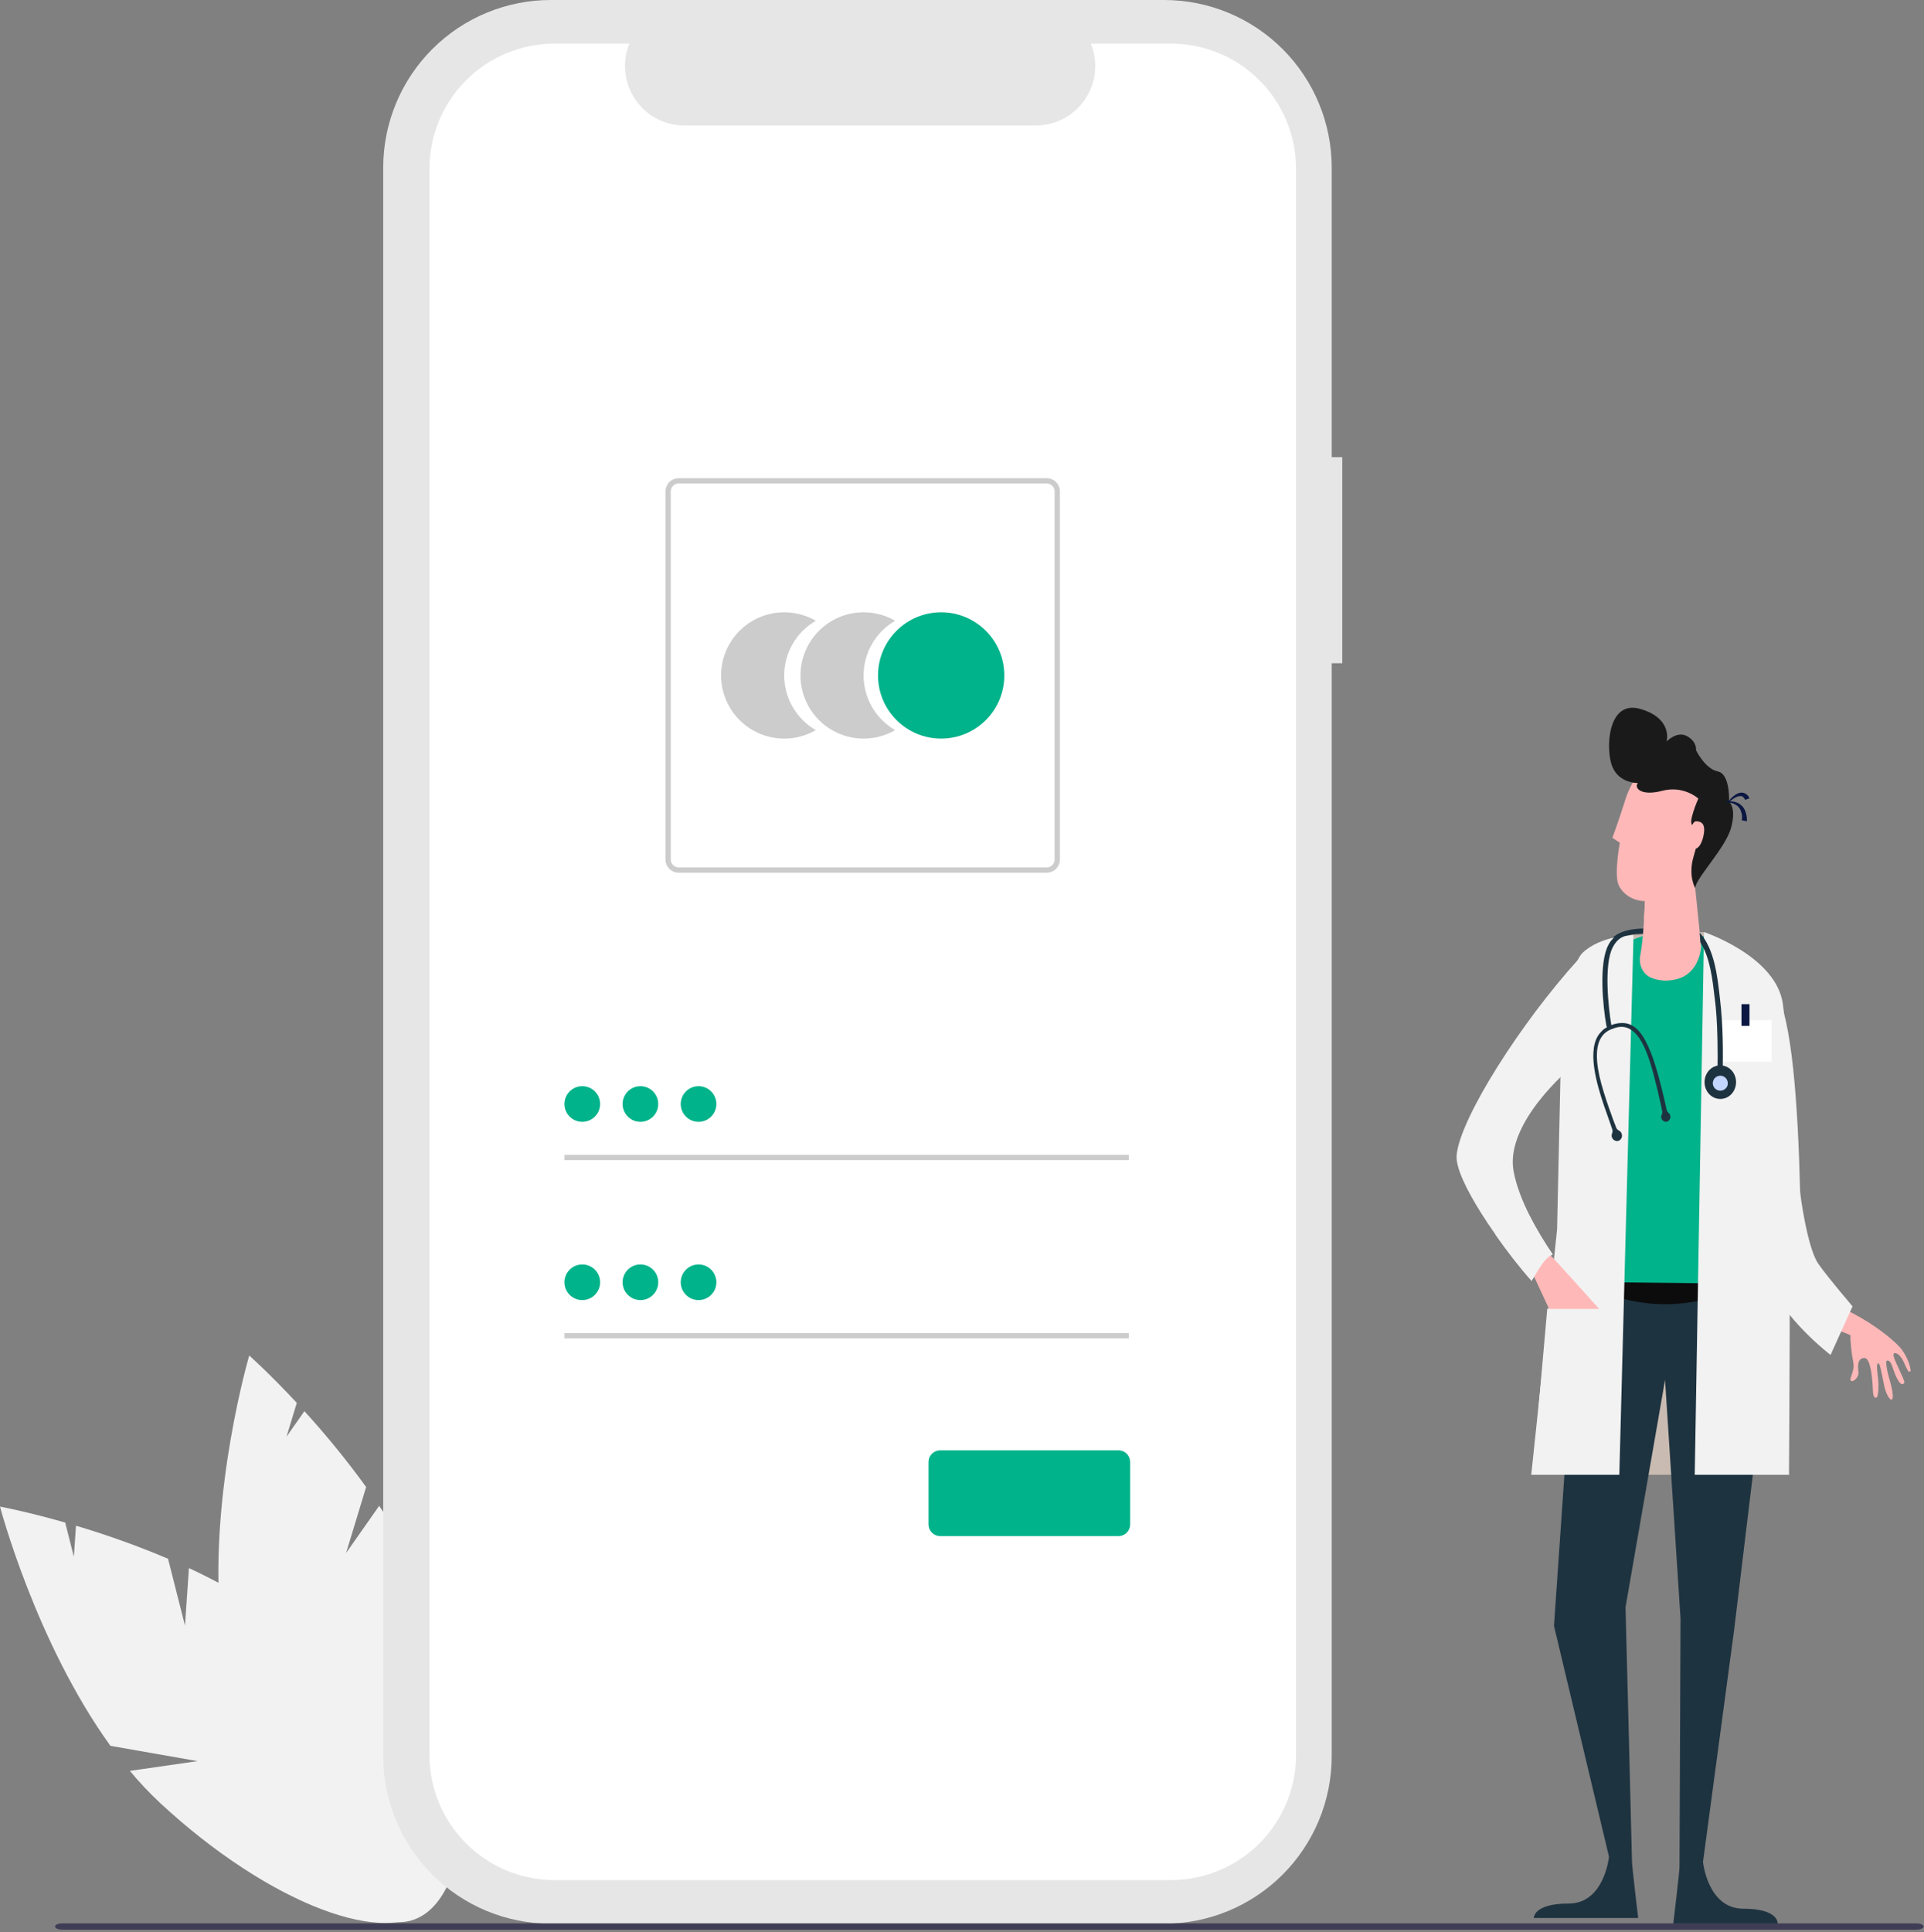 <svg width="745" height="748" viewBox="0 0 745 748" fill="none" xmlns="http://www.w3.org/2000/svg">
<rect x="0" y="0" width="745" height="748" fill="#808080" stroke="none"/>
<g clip-path="url(#clip0)">
<path d="M71.629 629.347L65.069 603.475C53.438 598.546 41.538 594.276 29.426 590.687L28.598 602.711L25.24 589.464C10.219 585.17 0 583.281 0 583.281C0 583.281 13.8 635.77 42.754 675.898L76.488 681.824L50.281 685.603C53.923 689.985 57.837 694.134 62 698.025C104.115 737.117 151.024 755.053 166.773 738.085C182.522 721.117 161.148 675.673 119.033 636.585C105.977 624.466 89.576 614.741 73.158 607.085L71.629 629.347Z" fill="#F2F2F2"/>
<path d="M134.015 601.245L141.773 575.707C134.365 565.475 126.386 555.669 117.873 546.336L110.949 556.201L114.921 543.125C104.28 531.689 96.509 524.79 96.509 524.79C96.509 524.79 81.194 576.857 85.234 626.174L111.049 648.684L86.657 638.372C87.51 644.007 88.718 649.583 90.271 655.066C106.117 710.3 137.002 749.901 159.254 743.517C181.506 737.133 186.7 687.182 170.854 631.948C165.942 614.825 156.928 598.022 146.831 582.983L134.015 601.245Z" fill="#F2F2F2"/>
<path d="M519.751 176.983H515.659V64.883C515.659 56.362 513.981 47.925 510.72 40.053C507.459 32.181 502.68 25.029 496.655 19.004C490.63 12.979 483.478 8.2 475.606 4.939C467.734 1.678 459.297 0 450.776 0H213.269C196.061 0 179.558 6.836 167.39 19.004C155.222 31.172 148.386 47.675 148.386 64.883V679.883C148.386 688.404 150.064 696.841 153.325 704.713C156.586 712.585 161.365 719.737 167.39 725.762C173.415 731.787 180.567 736.566 188.439 739.827C196.311 743.088 204.748 744.766 213.269 744.766H450.776C467.984 744.766 484.487 737.93 496.655 725.762C508.822 713.594 515.658 697.091 515.658 679.883V256.778H519.75L519.751 176.983Z" fill="#E6E6E6"/>
<path d="M453.394 16.874H422.394C423.82 20.37 424.364 24.162 423.979 27.918C423.593 31.673 422.29 35.276 420.184 38.409C418.078 41.543 415.234 44.11 411.902 45.885C408.57 47.66 404.853 48.588 401.078 48.588H265.013C261.238 48.588 257.521 47.659 254.189 45.884C250.858 44.109 248.014 41.542 245.908 38.409C243.802 35.275 242.5 31.672 242.114 27.917C241.729 24.162 242.273 20.369 243.699 16.874H214.743C201.892 16.874 189.568 21.979 180.481 31.066C171.394 40.153 166.289 52.477 166.289 65.328V679.435C166.289 692.286 171.394 704.61 180.481 713.697C189.568 722.784 201.892 727.889 214.743 727.889H453.394C466.245 727.889 478.569 722.784 487.656 713.697C496.743 704.61 501.848 692.286 501.848 679.435V679.435V65.327C501.848 52.476 496.743 40.152 487.656 31.066C478.569 21.979 466.245 16.874 453.394 16.874V16.874Z" fill="white"/>
<path d="M303.658 261.503C303.657 257.21 304.787 252.993 306.934 249.276C309.081 245.559 312.169 242.473 315.888 240.329C312.171 238.182 307.955 237.052 303.663 237.052C299.37 237.051 295.154 238.18 291.436 240.326C287.719 242.472 284.632 245.559 282.486 249.276C280.34 252.993 279.21 257.209 279.21 261.502C279.21 265.794 280.34 270.01 282.486 273.727C284.632 277.444 287.719 280.531 291.436 282.677C295.154 284.823 299.37 285.952 303.663 285.952C307.955 285.951 312.171 284.821 315.888 282.674C312.17 280.53 309.081 277.445 306.934 273.728C304.788 270.012 303.657 265.795 303.658 261.503V261.503Z" fill="#CCCCCC"/>
<path d="M334.395 261.503C334.394 257.21 335.524 252.993 337.671 249.276C339.818 245.559 342.906 242.473 346.625 240.329C342.908 238.182 338.692 237.052 334.4 237.052C330.107 237.051 325.891 238.18 322.173 240.326C318.456 242.472 315.369 245.559 313.223 249.276C311.077 252.993 309.947 257.209 309.947 261.502C309.947 265.794 311.077 270.01 313.223 273.727C315.369 277.444 318.456 280.531 322.173 282.677C325.891 284.823 330.107 285.952 334.4 285.952C338.692 285.951 342.908 284.821 346.625 282.674C342.907 280.53 339.818 277.445 337.671 273.728C335.524 270.012 334.394 265.795 334.395 261.503V261.503Z" fill="#CCCCCC"/>
<path d="M364.434 285.952C377.937 285.952 388.884 275.005 388.884 261.502C388.884 247.999 377.937 237.052 364.434 237.052C350.931 237.052 339.984 247.999 339.984 261.502C339.984 275.005 350.931 285.952 364.434 285.952Z" fill="#01B38B"/>
<path d="M405.296 337.869H262.796C261.439 337.867 260.139 337.328 259.18 336.369C258.22 335.409 257.681 334.109 257.679 332.752V190.252C257.681 188.895 258.22 187.595 259.18 186.635C260.139 185.676 261.439 185.137 262.796 185.135H405.296C406.653 185.137 407.953 185.676 408.913 186.635C409.872 187.595 410.411 188.895 410.413 190.252V332.752C410.411 334.109 409.872 335.409 408.913 336.369C407.953 337.328 406.653 337.867 405.296 337.869V337.869ZM262.796 187.183C261.982 187.184 261.202 187.508 260.626 188.083C260.051 188.659 259.727 189.439 259.726 190.253V332.753C259.727 333.567 260.051 334.347 260.626 334.923C261.202 335.499 261.982 335.822 262.796 335.823H405.296C406.11 335.822 406.89 335.499 407.466 334.923C408.042 334.347 408.365 333.567 408.366 332.753V190.253C408.365 189.439 408.042 188.659 407.466 188.083C406.89 187.508 406.11 187.184 405.296 187.183H262.796Z" fill="#CCCCCC"/>
<path d="M437.114 447.102H218.562V449.149H437.114V447.102Z" fill="#CCCCCC"/>
<path d="M225.464 434.322C229.276 434.322 232.366 431.232 232.366 427.42C232.366 423.608 229.276 420.518 225.464 420.518C221.652 420.518 218.562 423.608 218.562 427.42C218.562 431.232 221.652 434.322 225.464 434.322Z" fill="#01B38B"/>
<path d="M437.114 516.118H218.562V518.165H437.114V516.118Z" fill="#CCCCCC"/>
<path d="M225.464 503.339C229.276 503.339 232.366 500.249 232.366 496.437C232.366 492.625 229.276 489.535 225.464 489.535C221.652 489.535 218.562 492.625 218.562 496.437C218.562 500.249 221.652 503.339 225.464 503.339Z" fill="#01B38B"/>
<path d="M433.115 594.71H364.046C362.853 594.709 361.709 594.235 360.866 593.391C360.022 592.547 359.547 591.403 359.546 590.21V566.002C359.547 564.809 360.022 563.665 360.866 562.822C361.709 561.978 362.853 561.504 364.046 561.502H433.115C434.308 561.504 435.451 561.978 436.295 562.822C437.139 563.665 437.613 564.809 437.615 566.002V590.21C437.613 591.403 437.139 592.547 436.295 593.391C435.451 594.235 434.308 594.709 433.115 594.71V594.71Z" fill="#01B38B"/>
<path d="M247.978 434.322C251.79 434.322 254.88 431.232 254.88 427.42C254.88 423.608 251.79 420.518 247.978 420.518C244.166 420.518 241.076 423.608 241.076 427.42C241.076 431.232 244.166 434.322 247.978 434.322Z" fill="#01B38B"/>
<path d="M270.492 434.322C274.304 434.322 277.394 431.232 277.394 427.42C277.394 423.608 274.304 420.518 270.492 420.518C266.68 420.518 263.59 423.608 263.59 427.42C263.59 431.232 266.68 434.322 270.492 434.322Z" fill="#01B38B"/>
<path d="M247.978 503.339C251.79 503.339 254.88 500.249 254.88 496.437C254.88 492.625 251.79 489.535 247.978 489.535C244.166 489.535 241.076 492.625 241.076 496.437C241.076 500.249 244.166 503.339 247.978 503.339Z" fill="#01B38B"/>
<path d="M270.492 503.339C274.304 503.339 277.394 500.249 277.394 496.437C277.394 492.625 274.304 489.535 270.492 489.535C266.68 489.535 263.59 492.625 263.59 496.437C263.59 500.249 266.68 503.339 270.492 503.339Z" fill="#01B38B"/>
<path d="M742.066 747.077H24.08C22.543 747.077 21.298 746.531 21.298 745.859C21.298 745.187 22.543 744.64 24.08 744.64H742.066C743.602 744.64 744.848 745.186 744.848 745.859C744.848 746.532 743.602 747.077 742.066 747.077Z" fill="#3F3D56"/>
<path d="M669.326 426.561C668.726 426.561 668.326 426.061 668.326 425.461C670.126 403.661 669.226 395.961 669.226 394.861C668.726 384.661 668.126 370.761 657.826 366.161C647.626 361.661 625.926 357.461 623.526 368.361C621.926 375.761 628.526 391.561 631.426 397.461C632.026 398.661 630.226 399.461 629.626 398.361C626.226 391.361 619.926 375.661 621.626 367.961C624.326 355.461 646.726 359.061 658.626 364.361C670.026 369.361 670.726 383.661 671.226 395.761C671.726 405.861 671.026 416.061 670.226 425.561C670.326 426.161 669.826 426.561 669.326 426.561Z" fill="#1E3340"/>
<path d="M632.526 361.961L659.826 360.861L658.726 437.661L626.126 439.761L632.526 361.961Z" fill="#C9BBB1"/>
<path d="M738.926 530.861C738.326 529.961 737.726 528.661 737.326 527.661C735.926 524.561 734.526 523.761 733.426 523.861C732.826 524.561 733.326 525.761 735.326 530.061C736.226 532.061 737.526 534.761 737.426 535.261C736.126 537.561 734.226 533.161 733.426 531.061C732.626 528.961 732.226 526.561 730.626 526.761C730.126 526.861 730.426 529.761 731.426 533.261C735.226 545.961 730.726 542.561 729.526 536.161C728.326 530.361 727.926 527.661 727.226 527.761C726.626 528.261 726.726 529.561 727.226 533.761C727.526 536.161 727.326 540.161 726.826 540.861C725.626 541.861 725.226 539.761 725.226 538.561C725.226 538.461 724.926 525.861 722.026 525.761C719.126 525.661 719.326 529.161 719.626 531.261C719.826 533.361 717.426 535.261 716.726 534.561C715.826 533.761 718.326 530.861 717.626 527.461C716.926 524.061 716.426 518.761 716.526 517.461V516.961C716.526 516.961 712.926 514.961 706.226 514.061C707.626 511.061 708.826 508.061 710.126 505.061C724.926 511.061 735.026 520.361 736.526 522.661C738.826 525.961 739.726 529.061 739.826 530.661C739.826 530.961 739.126 531.261 738.926 530.861Z" fill="#FFB8B8"/>
<path d="M592.926 570.961H692.726L674.626 476.061L616.126 469.661L592.926 570.961Z" fill="#C9BBB1"/>
<path d="M704.126 489.361C699.826 483.261 697.026 462.361 697.026 461.161C696.226 428.761 693.926 393.061 687.226 383.561C676.826 368.761 671.226 378.761 666.326 405.761C664.926 413.261 666.726 426.861 670.126 441.961C673.826 464.061 679.826 484.161 683.926 494.361C690.526 510.761 708.826 524.561 708.826 524.561L717.326 505.761C717.326 505.661 708.526 495.561 704.126 489.361Z" fill="#F2F2F2"/>
<path d="M675.026 738.961C661.226 738.961 659.426 720.861 659.426 720.861L671.426 631.461L684.326 524.561L680.726 492.961H609.726L609.226 520.861L601.726 629.461L623.026 718.861C623.026 718.861 621.226 736.961 607.426 736.961C593.626 736.961 593.926 742.561 593.926 742.561H634.326C634.326 742.561 631.926 722.561 631.926 720.661C631.926 718.761 629.426 622.261 629.426 622.261L644.726 534.261L650.726 626.661C650.726 626.661 650.326 720.861 650.326 722.761C650.326 724.661 647.926 744.661 647.926 744.661C647.926 744.661 658.026 744.661 664.726 744.661C671.426 744.661 688.326 744.661 688.326 744.661C688.326 744.661 688.826 738.961 675.026 738.961Z" fill="#1E3340"/>
<path d="M681.226 497.261L680.726 493.061H609.726L609.626 496.661L624.526 501.661C636.726 505.661 649.626 506.061 661.926 502.561L681.226 497.261Z" fill="#0C0C0D"/>
<path d="M685.626 379.661C677.926 371.161 660.026 357.561 640.326 360.861L611.226 371.361L608.226 413.361V496.261L681.626 497.061L688.626 416.361C688.626 416.361 693.326 388.161 685.626 379.661Z" fill="#01B38B"/>
<path d="M608.226 413.361L611.226 371.361C589.126 395.661 565.326 432.861 564.026 447.261C563.226 456.761 580.926 481.961 593.026 495.861C595.126 492.761 597.826 487.061 601.226 485.661C595.526 477.261 588.226 464.761 586.126 453.661C582.426 434.761 608.226 413.361 608.226 413.361Z" fill="#F2F2F2"/>
<path d="M637.126 342.261C637.126 342.261 636.926 360.561 635.126 369.861C634.426 373.461 636.126 377.161 639.226 378.461C641.526 379.461 644.626 380.061 648.426 379.261C658.326 377.361 658.726 366.461 658.726 366.461L655.326 333.161L637.126 342.261Z" fill="#FFB8B8"/>
<path d="M655.326 333.261L637.126 342.361C637.126 342.361 637.026 349.061 636.526 356.461C641.326 356.661 647.226 354.061 653.626 346.061C654.526 344.861 655.426 343.661 656.226 342.561L655.326 333.261Z" fill="#FFB8B8"/>
<path d="M638.326 295.461C638.326 295.461 632.126 300.661 629.426 309.361C626.726 318.061 624.326 324.361 624.326 324.361L627.226 326.261C627.226 326.261 624.926 338.461 626.726 342.561C629.426 348.861 640.826 353.961 653.726 339.761C666.626 325.561 667.726 313.061 665.526 306.961C663.226 300.761 643.326 292.261 638.326 295.461Z" fill="#FFB8B8"/>
<path d="M657.626 309.161C657.626 309.161 651.926 303.961 643.626 306.161C635.326 308.361 632.626 304.961 634.226 303.161C634.226 303.161 627.026 303.361 624.326 296.861C621.626 290.361 622.326 270.761 635.126 274.461C647.926 278.161 645.326 287.061 645.326 287.061C645.326 287.061 649.426 282.761 653.326 285.061C657.226 287.261 656.726 290.461 656.726 290.461C656.726 290.461 660.226 297.661 665.126 298.661C670.026 299.561 669.526 310.361 669.526 310.361C669.526 310.361 672.426 312.561 670.326 320.361C668.326 328.161 656.426 340.161 656.426 343.861C656.426 343.861 653.526 339.061 655.826 331.461C658.126 323.861 658.226 319.461 655.626 319.461C653.126 319.361 657.626 309.161 657.626 309.161Z" fill="#1A1A1A"/>
<path d="M654.026 324.361C654.026 324.361 654.826 317.961 656.726 317.961C658.526 317.961 660.226 318.661 659.826 322.261C659.426 325.861 657.526 329.861 655.126 328.261C652.626 326.561 654.026 324.361 654.026 324.361Z" fill="#FFB8B8"/>
<path d="M675.726 309.661C675.526 309.161 675.126 308.661 674.726 308.361C673.126 307.661 671.026 309.261 669.626 310.361L669.426 310.061C670.326 308.961 671.326 307.961 672.726 307.261C674.826 306.261 676.626 307.261 677.426 309.061L675.726 309.661Z" fill="#0B1742"/>
<path d="M674.426 317.561C674.626 316.661 674.626 315.661 674.326 314.761C673.326 310.261 668.326 310.661 668.126 310.561V310.261C668.226 310.361 675.326 308.861 676.326 316.061C676.426 316.661 676.426 317.261 676.426 317.961L674.426 317.561Z" fill="#0B1742"/>
<path d="M632.526 361.961L627.026 570.961H592.926L602.926 475.961L604.226 416.861C604.226 416.861 605.726 375.861 612.726 368.961C619.726 362.161 632.526 361.961 632.526 361.961Z" fill="#F2F2F2"/>
<path d="M655.226 321.761C655.226 321.761 656.326 319.561 657.226 319.861C658.226 320.161 658.426 324.561 656.726 326.361C655.026 328.261 653.626 325.261 655.226 321.761Z" fill="#FFB8B8"/>
<path d="M659.826 360.861L656.226 570.961H692.726C692.726 570.961 694.126 404.361 690.026 386.961C686.026 369.561 659.826 360.861 659.826 360.861Z" fill="#F2F2F2"/>
<path d="M686.026 394.961H665.826V411.061H686.026V394.961Z" fill="white"/>
<path d="M677.426 388.761H674.326V397.161H677.426V388.761Z" fill="#0B1742"/>
<path d="M620.726 546.961L595.726 545.161L599.126 506.661H620.726V546.961Z" fill="#F2F2F2"/>
<path d="M594.026 494.261L599.826 506.761H619.226C619.226 506.761 601.826 487.361 599.526 485.061C597.226 482.761 590.226 490.461 594.026 494.261Z" fill="#FFB8B8"/>
<path d="M579.026 477.961C583.626 484.561 588.626 490.961 593.026 495.861C595.126 492.761 597.826 487.061 601.226 485.661C598.326 481.461 595.026 476.161 592.226 470.561C587.526 472.761 583.126 475.061 579.026 477.961Z" fill="#F2F2F2"/>
<path d="M692.826 549.261L668.326 550.061V508.861H692.926L692.826 549.261Z" fill="#F2F2F2"/>
<path d="M624.226 438.761C624.726 437.561 624.026 436.861 623.826 435.861C623.726 435.461 620.826 427.361 621.026 427.861C618.326 419.861 614.226 406.161 619.526 399.961C620.226 399.261 620.826 398.461 621.626 398.061C623.826 396.561 626.826 395.761 629.526 396.161C634.926 397.061 637.726 403.561 639.826 409.061C642.626 416.861 645.126 428.561 645.026 428.261C645.326 429.161 645.226 430.161 646.126 430.861C646.926 431.561 647.026 432.661 646.426 433.561C645.126 435.361 642.526 433.561 643.426 431.561C643.926 430.461 643.426 429.661 643.326 428.661C643.226 428.261 641.326 419.861 641.426 420.461C638.526 408.561 634.526 394.161 624.526 398.261C617.426 400.561 617.626 408.761 619.326 416.661C620.926 423.861 625.426 435.661 625.326 435.261C625.726 436.061 625.726 437.161 626.826 437.661C627.826 438.161 628.326 439.361 627.926 440.461C626.826 443.061 623.226 441.361 624.226 438.761C624.226 438.761 624.126 438.761 624.226 438.761Z" fill="#1E3340"/>
<path d="M622.826 365.761C619.026 372.761 620.626 389.461 622.026 397.161C622.226 398.461 624.226 398.161 623.926 396.861C622.826 390.361 620.926 373.361 624.526 366.661C626.126 363.661 628.226 362.061 631.826 362.061L628.026 361.261C625.826 362.061 624.026 363.461 622.826 365.761Z" fill="#1E3340"/>
<path d="M666.026 386.961C665.026 377.761 663.826 367.361 658.126 361.061L658.426 364.861C662.226 370.861 663.126 379.361 663.926 386.161C664.026 387.361 665.426 394.861 665.026 416.761C665.026 417.261 665.426 417.761 666.026 417.761H666.126C666.626 417.761 667.026 417.261 667.026 416.761C667.226 407.261 667.226 397.061 666.026 386.961Z" fill="#1E3340"/>
<path d="M672.226 418.961C672.226 422.561 669.526 425.461 666.126 425.461C662.726 425.461 660.026 422.561 660.026 418.961C660.026 415.361 662.726 412.461 666.126 412.461C669.526 412.461 672.226 415.361 672.226 418.961Z" fill="#1E3340"/>
<path d="M666.126 422.261C664.526 422.261 663.226 420.961 663.226 419.361C663.226 417.761 664.526 416.461 666.126 416.461C667.726 416.461 669.026 417.761 669.026 419.361C669.126 420.961 667.726 422.261 666.126 422.261Z" fill="#C2D6FF"/>
</g>
<defs>
<clipPath id="clip0">
<rect width="744.848" height="747.077" fill="white"/>
</clipPath>
</defs>
</svg>
